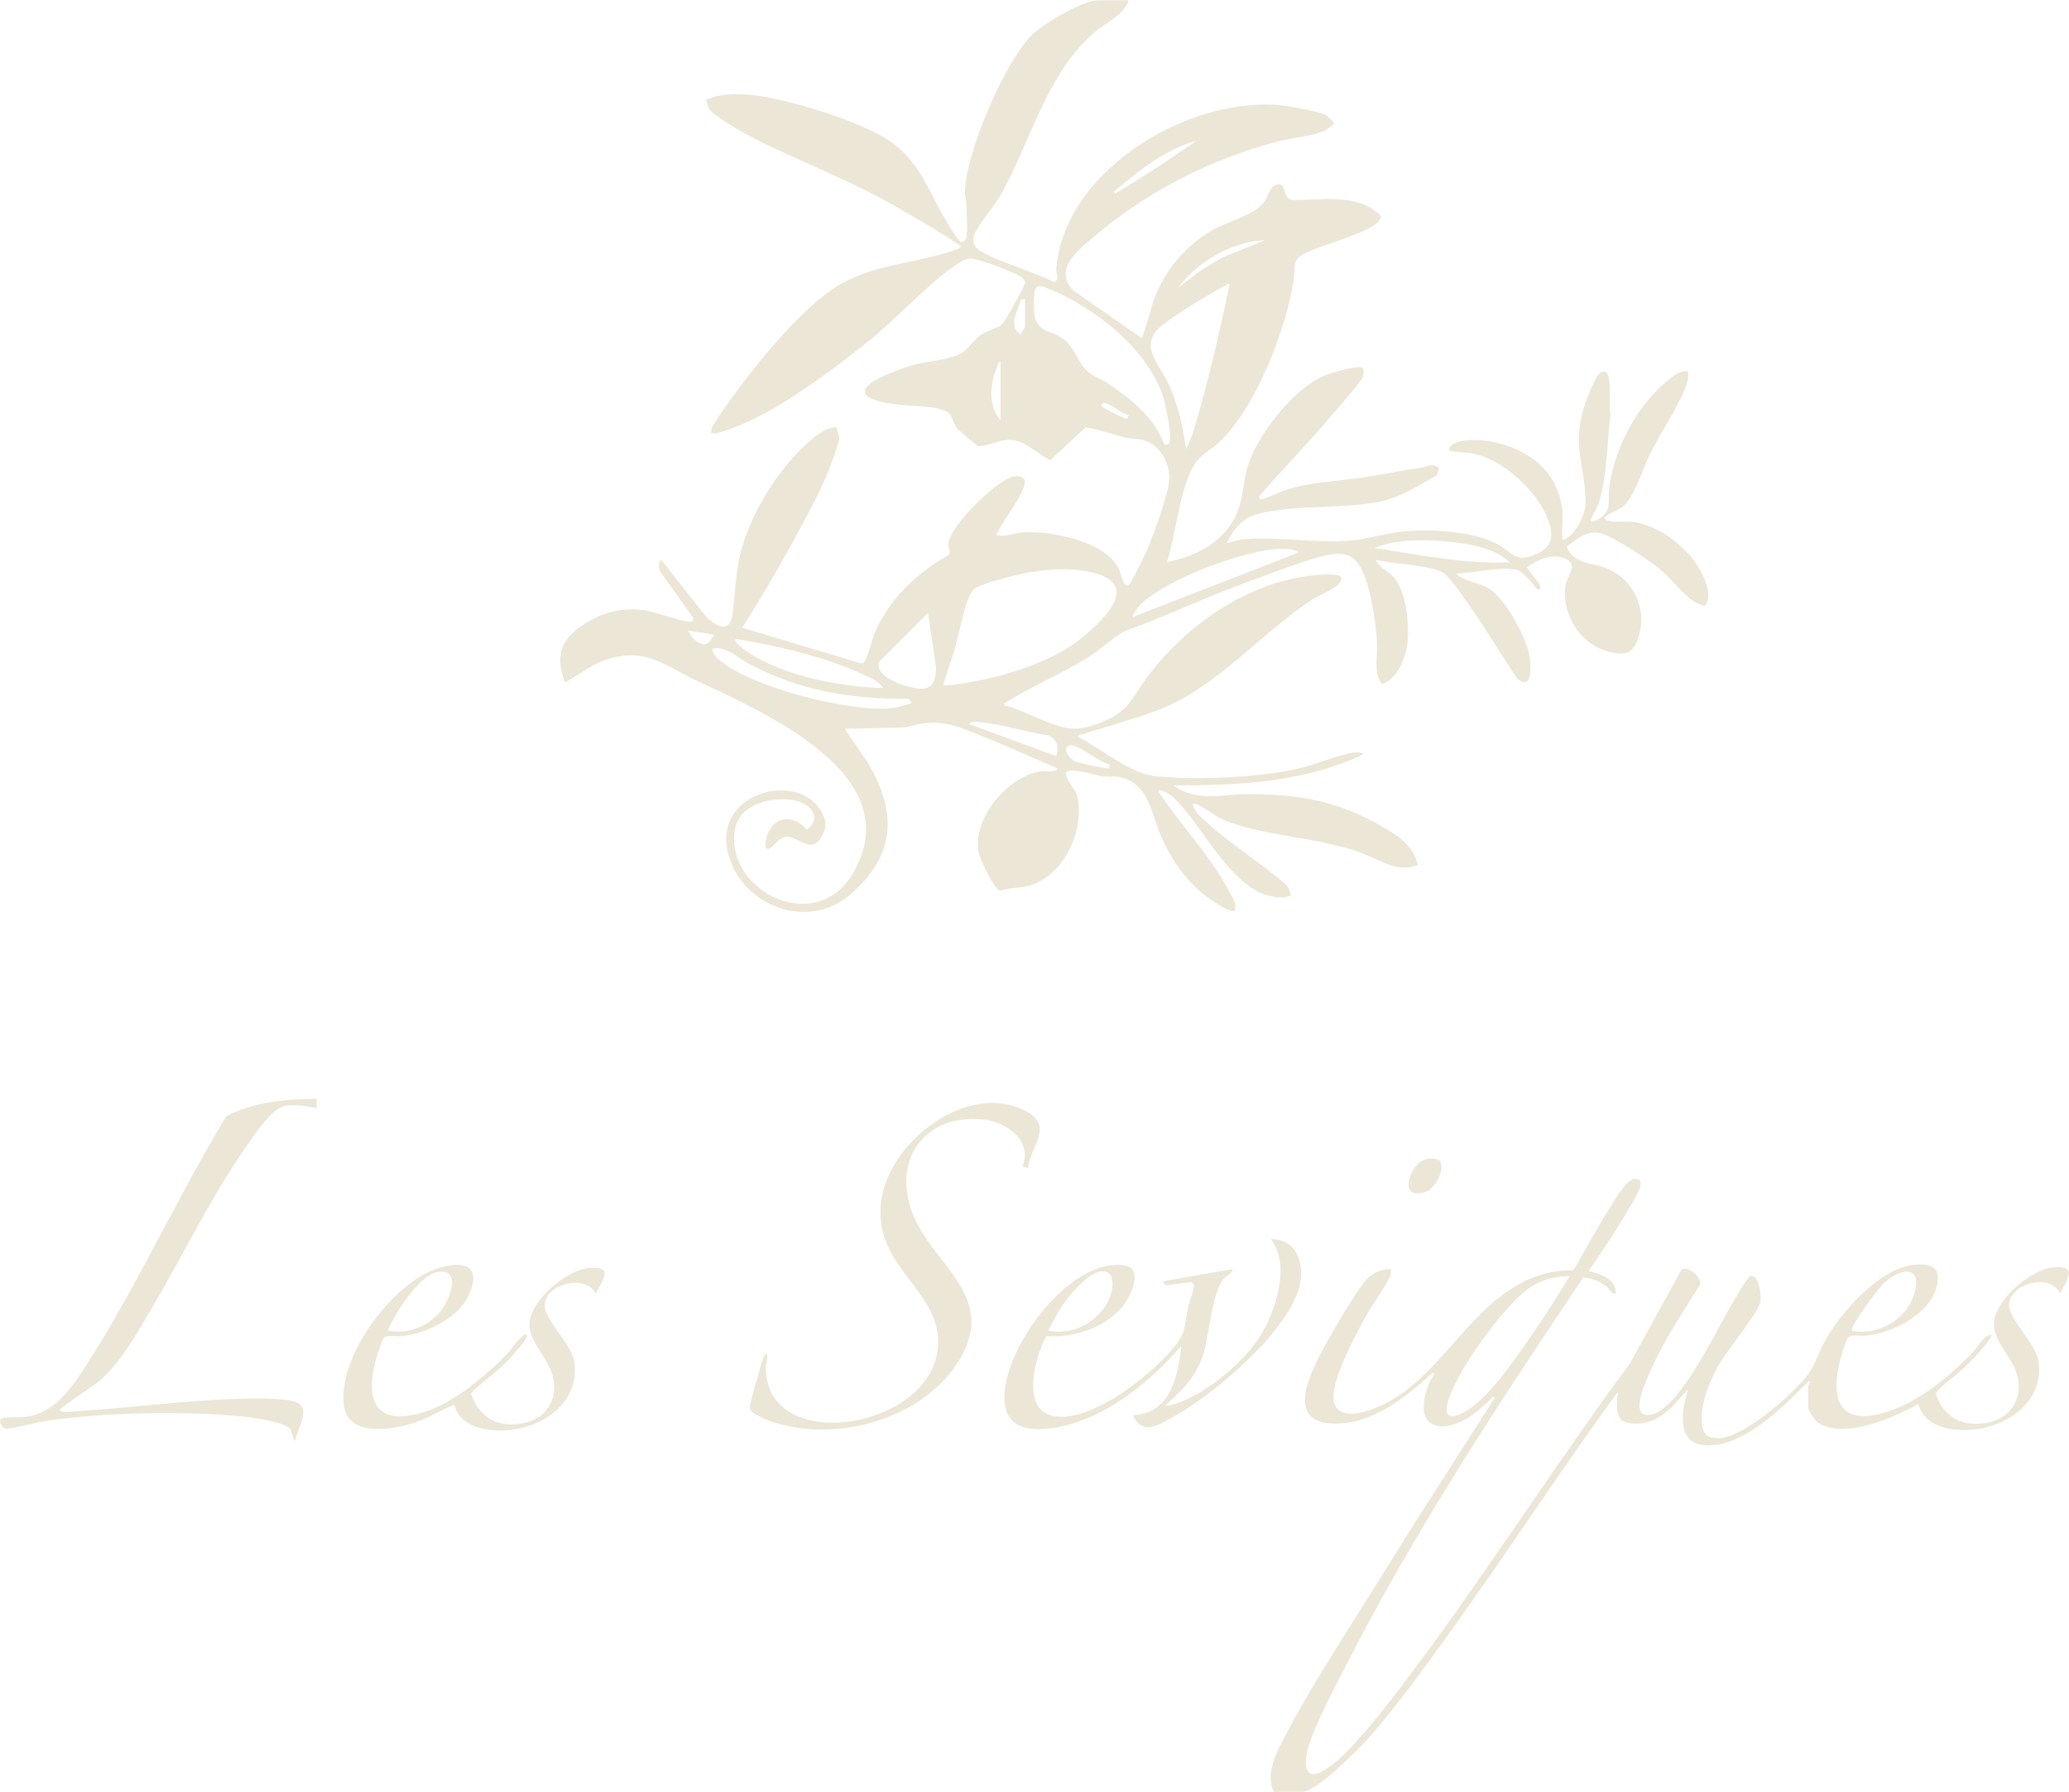 <svg viewBox="0 0 146.99 127.29" xmlns="http://www.w3.org/2000/svg" data-name="Capa 1" id="Capa_1">
  <defs>
    <style>
      .cls-1 {
        fill: #ece6d6;
      }
    </style>
  </defs>
  <path d="M80.19,0c-.34,1.1-1.62,1.59-2.47,2.33-3.42,2.97-4.51,7.81-6.69,11.63-.43.76-1.61,2.08-1.82,2.74-.26.83.39,1.14,1.02,1.44,1.48.71,3.19,1.16,4.67,1.91.41-.27.12-.63.14-.91.51-7.21,9.99-12.71,16.7-11.56.55.09,1.98.37,2.43.58.12.05.68.56.61.65-.28.16-.44.39-.75.51-.9.37-2.32.49-3.32.75-4.66,1.22-9.12,3.49-12.8,6.59-1.14.96-3.19,2.44-1.65,3.97l4.85,3.39c.42-.99.59-2.07,1-3.07.8-1.93,2.17-3.5,3.96-4.57,1.11-.66,3.06-1.07,3.76-2.06.28-.39.41-1.21.98-1.24.61-.03.29.98.99,1.13,2.05.02,4.77-.53,6.31,1.15.03.13-.11.27-.18.37-.59.8-4.19,1.71-5.27,2.29-.93.5-.61,1-.75,1.87-.56,3.53-2.6,8.86-5.17,11.41-.72.72-1.52.96-2.03,1.95-.98,1.91-1.14,4.63-1.81,6.68,2.27-.44,4.4-1.62,5.14-3.92.3-.92.3-1.87.58-2.82.68-2.27,3.28-5.61,5.5-6.52.39-.16,2.51-.84,2.73-.49.05.22.02.44-.06.64-.16.39-1.45,1.82-1.82,2.26-1.78,2.12-3.72,4.11-5.53,6.2l.1.19c.66-.13,1.25-.5,1.91-.7,1.76-.55,3.63-.59,5.44-.86,1.36-.21,2.7-.48,4.06-.69.45-.07.81-.35,1.29.02l-.15.52c-1.35.74-2.6,1.59-4.15,1.89-2.7.51-5.86.19-8.56.85-1.1.26-1.76,1.11-2.22,2.09.41-.1.77-.26,1.21-.29,2.42-.2,5.11.31,7.56.1,1.3-.11,2.7-.59,4.07-.68,1.9-.12,4.73.03,6.41.95.93.51,1.22,1.24,2.43.81.9-.32,1.53-.84,1.34-1.86-.42-2.25-3.12-4.82-5.31-5.35-.57-.14-1.01-.11-1.55-.19-.11-.02-.44-.03-.37-.21.32-.8,2.26-.63,2.93-.51,2.65.47,4.79,2.07,5.12,4.87.08.64-.08,1.4,0,1.94.01.1-.03.21.14.14.83-.33,1.53-1.8,1.51-2.66-.06-2.73-1.04-4.08,0-7.08.13-.39.69-1.73.93-1.98.28-.31.6-.26.7.16.17.73.03,2.01.12,2.79-.22,1.99-.23,4.24-.81,6.17-.12.41-.46.87-.55,1.19-.11.37.62-.07.73-.15.75-.59.45-1.3.55-2.07.35-2.73,1.87-5.68,3.96-7.48.44-.38,1.05-.92,1.65-.82.02.31.01.55-.08.85-.36,1.23-1.97,3.69-2.63,5.03-.5,1.02-1.08,3.01-1.91,3.72-.27.23-1.35.63-1.31.82.08.39,1.49.22,1.88.26,2.14.22,4.51,2.16,5.25,4.16.22.59.41,1.29,0,1.82-.3-.09-.56-.15-.82-.33-.71-.47-1.63-1.66-2.38-2.27-.98-.79-2.59-1.84-3.73-2.38-1.26-.59-1.92.07-2.91.78.57,1.28,1.78,1.09,2.84,1.52,1.86.76,2.86,2.75,2.33,4.71-.38,1.4-.96,1.56-2.3,1.18-1.96-.55-3.23-2.67-2.94-4.67.1-.68.97-1.44,0-1.89-.9-.43-2.01.06-2.74.61,0,.08.85,1.03.93,1.3.04.13.02.27-.11.3-.15.03-.94-1.29-1.57-1.43-1.15-.26-3.07.27-4.29.27.66.62,1.58.58,2.42,1.12,1.11.73,2.62,3.46,2.8,4.77.1.71.25,2.45-.85,1.6-1.1-1.61-2.09-3.31-3.21-4.91-.45-.65-1.43-2.12-1.98-2.57-.18-.15-.37-.21-.6-.28-1.3-.38-2.95-.4-4.29-.71.26.6.88.76,1.31,1.26.93,1.09,1.16,3.69.89,5.06-.18.93-.78,2.24-1.76,2.5-.6-.77-.29-1.92-.34-2.87-.08-1.43-.52-5.27-1.76-6.1-.46-.31-.94-.3-1.47-.23-1.41.2-4.37,1.39-5.84,1.91-3,1.08-5.86,2.46-8.86,3.55-.94.52-1.69,1.29-2.6,1.86-1.83,1.15-4.01,2.04-5.82,3.19-.1.06-.17-.01-.12.22,1.61.36,3.63,1.79,5.27,1.64.75-.07,1.8-.47,2.45-.84,1.28-.74,1.55-1.65,2.38-2.76,2.91-3.93,7.7-7.19,12.73-7.34.24,0,1.05-.05,1.11.26.12.55-1.62,1.22-2.06,1.51-3.75,2.44-6.83,6.34-11.1,7.91-1.74.64-3.54,1.13-5.3,1.68-.11.03-.23.03-.25.18,1.76.87,3.67,2.63,5.67,2.81,2.85.26,7.04.07,9.84-.53,1.22-.26,3.19-1.1,4.24-1.19.18-.02.34.07.51.07-.08.16-.42.26-.58.34-4.04,1.76-8.55,1.94-12.89,1.94.27.2.63.4.94.51,1.37.49,2.65.14,4.05.12,3.5-.06,6.45.39,9.52,2.12,1.23.69,2.53,1.44,2.84,2.92-1.56.53-2.6-.33-3.95-.85-3.13-1.19-7.37-1.21-10.11-2.49-.31-.15-1.73-1.21-1.93-1.02.07.47.45.81.77,1.12,1.78,1.67,4.13,3.09,5.98,4.73l.22.64c-.5.28-1.14.15-1.68,0-2.55-.7-4.54-4.69-6.31-6.59-.4-.43-.79-.79-1.41-.87-.08.08.19.38.25.47,1.49,2.2,3.3,4.05,4.61,6.44.28.52.68.99.57,1.62-.3.3-2.03-.96-2.33-1.21-1.31-1.11-2.25-2.48-2.93-4.06s-.88-3.83-2.98-4.19c-.42-.07-.81,0-1.2-.06-.49-.07-2.29-.65-2.54-.28-.22.32.68,1.21.79,1.74.5,2.42-.95,5.57-3.4,6.3-.69.21-1.43.13-2.11.38-.4-.1-1.36-2.14-1.48-2.6-.62-2.45,2.05-5.6,4.46-5.91.11-.01,1.26.08,1.07-.2-1.76-.76-3.51-1.56-5.29-2.27-2.11-.85-3.1-1.32-5.48-.63l-4.31.1,1.63,2.39c2.14,3.58,1.99,6.59-1.24,9.39-3.01,2.6-7.69.8-8.66-2.88-1.19-4.53,5.27-6,6.71-2.83.23.52.28.75.06,1.3-.72,1.78-1.74.26-2.61.3-.56.02-.87.64-1.22.82-.49.26-.24-.82-.12-1.09.6-1.32,1.9-1.24,2.78-.23,1.2-1.01.04-2.01-1.16-2.13-1.71-.17-3.81.39-4.01,2.38-.43,4.18,5.83,7.3,8.44,2.82,4.09-7.03-6.53-11.48-11.3-13.75-2.12-1.01-3.34-2.18-5.9-1.51-1.28.33-2.16,1.14-3.28,1.72-.8-2.17-.1-3.32,1.78-4.38,1.24-.7,2.46-.91,3.88-.75.52.06,3.12.96,3.36.82.14-.08.12-.22.05-.34l-2.3-3.23c-.1-.26-.17-.64.07-.84l3.29,4.17c.82.68,1.61,1.01,1.79-.35.19-1.45.19-2.74.54-4.21.68-2.82,2.7-6.1,4.9-8,.56-.48,1.16-.99,1.94-1.01.04.26.2.55.19.81-.02.41-.72,2.18-.92,2.67-.5,1.22-1.16,2.39-1.78,3.56-1.3,2.45-2.71,4.86-4.19,7.2l8.4,2.52c.08.01.16,0,.23-.04.19-.1.63-1.75.79-2.12,1.01-2.41,3-4.24,5.23-5.53.2-.21,0-.46-.01-.69-.03-1.22,2.9-3.98,3.95-4.58.42-.24.95-.5,1.4-.17.08.08.1.18.09.29-.06.86-1.66,2.86-2.04,3.74.62.16,1.25-.14,1.89-.19,1.98-.14,5.87.62,6.82,2.58.12.25.33,1.27.64,1.2.22-.05,1.36-2.48,1.51-2.86.43-1.1,1.23-3.31,1.41-4.41.2-1.23-.56-2.71-1.79-3.06-.39-.11-.88-.09-1.27-.18-.95-.23-1.89-.59-2.85-.73l-2.52,2.33c-.86-.43-1.75-1.35-2.74-1.44-.75-.07-1.62.43-2.37.45-.09-.03-1.39-1.13-1.48-1.24-.54-.7-.18-1.2-1.46-1.45-1.34-.27-2.91-.13-4.29-.56-.78-.24-1.17-.62-.4-1.24.56-.45,2.32-1.1,3.06-1.3,1.03-.29,2.8-.35,3.53-.93.41-.32.75-.84,1.17-1.16.46-.34,1.29-.52,1.55-.78s1.36-2.26,1.52-2.65c.06-.14.15-.28.11-.44-.1-.21-.28-.3-.47-.41-.53-.28-2.75-1.13-3.28-1.16-.48-.02-.7.14-1.07.39-2.03,1.35-4.19,3.76-6.17,5.37-2.42,1.96-5.66,4.37-8.45,5.71-.39.19-2.58,1.15-2.85.89-.02-.41.32-.82.54-1.15,1.92-2.84,5.77-7.79,8.7-9.43,2.66-1.48,5.47-1.45,8.14-2.43.14-.05.32-.09.36-.26-1.45-.97-2.97-1.86-4.49-2.73-3.17-1.81-6.01-2.91-9.24-4.43-.9-.42-3.47-1.8-4.07-2.47-.15-.17-.2-.54-.32-.74.88-.42,1.89-.44,2.86-.39,2.55.15,8.46,1.95,10.47,3.49,1.91,1.46,2.46,3.27,3.6,5.23.24.42.81,1.36,1.1,1.69.17.2.45-.05.49-.28.1-.52,0-1.63,0-2.23,0-.3-.11-.61-.11-.97.03-2.7,2.82-9.24,4.75-11.15.8-.8,3.63-2.47,4.71-2.47h2.18ZM85.04,9.99c-2.28.6-4.13,2.16-5.91,3.63.17.23.14.1.3,0,1.92-1.11,3.78-2.4,5.61-3.64ZM89.89,17.06c-2.32.08-4.85,1.53-6.2,3.39l1.67-1.28,1.52-.9,3.01-1.21ZM87.37,20.17c-.15-.04-.21.06-.32.12-1.16.61-3.54,2.04-4.52,2.85-1.7,1.4-.18,2.68.49,4.14s1.02,3.02,1.24,4.62l.41-.89c1.09-3.56,1.93-7.19,2.69-10.83ZM82.72,31.6l.29-.04c.35-.26-.18-2.68-.32-3.18-.98-3.44-4.92-6.56-8.15-7.85-.38-.15-.92-.45-1.03.17-.08.45-.1,1.56.05,1.98.34.95,1.26.83,1.99,1.4.84.66,1.06,1.71,1.69,2.28.39.35.97.55,1.4.83,1.69,1.13,3.35,2.42,4.09,4.4ZM72.82,21.23l-.3.06c-.19.82-.94,1.81-.04,2.46.04,0,.34-.5.34-.53v-1.99ZM71.08,29.86v-4.17c-.17.03-.17.19-.22.31-.51,1.19-.69,2.82.22,3.86ZM80.19,29.47c-.57-.09-1.13-.7-1.64-.83-.17-.04-.18-.04-.29.1-.03.15.13.2.22.26.23.15,1.26.68,1.49.74.19.05.14-.16.23-.28ZM107.25,39.94c-.97-.98-2.86-1.31-4.22-1.45-1.71-.18-3.78-.23-5.38.44,3.18.48,6.36,1.14,9.6,1.02ZM92.22,39.26c-.02-.15-.14-.15-.25-.18-2.15-.69-10.28,2.34-11.36,4.42-.06.11-.15.17-.12.32l11.73-4.56ZM67.01,48.67c.24.01.47,0,.7-.03,3.11-.39,7.03-1.49,9.43-3.56,1.26-1.09,3.72-3.43.83-4.31-1.73-.53-3.77-.35-5.51.02-.7.15-2.55.63-3.11.96-.3.18-.48.55-.59.86-.39,1.04-.6,2.35-.92,3.44-.25.88-.59,1.73-.82,2.62ZM65.94,43.53l-3.47,3.47c-.42.87,1.4,1.63,2.05,1.78,1.32.31,1.95.18,1.98-1.32l-.56-3.93ZM50.72,45.08l-1.84-.29c.48.87,1.3,1.53,1.84.29ZM62.74,48.86c-.3-.48-.92-.72-1.42-.95-2.73-1.27-6.08-2.03-9.05-2.53-.19.19.59.75.74.86,2.53,1.76,6.69,2.56,9.73,2.63ZM64.78,49.93l-.24-.29c-4.05.04-7.79-.59-11.36-2.5-.84-.45-1.51-1.22-2.55-1.08-.07.4.32.69.59.91,2.29,1.88,9.13,3.61,12.05,3.34.52-.05,1.03-.2,1.52-.38ZM75.05,53.71c.2-.59.05-1.17-.53-1.46-1.57-.22-3.31-.81-4.87-.95-.26-.02-.62-.09-.81.13l6.2,2.28ZM78.82,54.3c-.74-.17-2.02-1.26-2.68-1.36-.08-.01-.15-.02-.22.03-.48.24.09.94.45,1.1.28.12,2.36.6,2.45.5v-.28Z" class="cls-1"></path>
  <path d="M90.52,127.29c-.7-1.2.22-2.92.81-4.04,1.84-3.52,4.27-7.19,6.38-10.59,2.77-4.48,5.63-8.91,8.47-13.34l-.05-.14c-.98.92-2.15,2.09-3.59,2.13-2.12.07-1.39-2.63-.63-3.74l-.14-.05c-1.65,1.52-3.9,3.34-6.22,3.57-5.05.51-2.09-4.32-.83-6.55.39-.69.84-1.45,1.28-2.12.72-1.11,1.3-2.26,2.81-2.28,0,.14.01.28-.02.42-.12.48-1.4,2.29-1.74,2.91-.72,1.31-2.39,4.42-2.32,5.84s1.64,1.18,2.6.85c4.26-1.48,6.24-6.04,9.78-8.44,1.42-.97,2.92-1.52,4.67-1.49.87-1.47,1.67-3,2.59-4.44.31-.49,1.17-2.01,1.74-2.05.42-.03.49.14.43.53-.05.37-1.14,2.12-1.41,2.57-.7,1.18-1.5,2.31-2.27,3.45.82.2,1.99.55,1.94,1.6-.36.05-.45-.34-.63-.48-.48-.38-1.07-.62-1.68-.67-6.03,8.97-12.02,18.06-16.94,27.71-.73,1.44-2.6,4.91-2.75,6.36-.27,2.53,2.1.42,2.85-.35,2-2.05,4.04-4.82,5.75-7.14,4.94-6.72,9.44-13.78,14.41-20.49l3.66-6.66c.54-.25,1.42.58,1.32,1.07-1.29,2.09-2.75,4.22-3.69,6.5-.26.63-1.33,2.97.14,2.76,1.96-.28,4.54-5.67,5.49-7.32.21-.37,1.4-2.49,1.63-2.54.62-.12.77,1.37.72,1.78-.1.77-2.43,3.56-2.99,4.57-.66,1.19-1.43,3.02-1.14,4.4.12.58.51.78,1.07.78,1.8,0,5.12-2.96,6.26-4.32.68-.81.85-1.63,1.34-2.54,1.1-2.04,3.93-5.26,6.37-5.46.95-.08,1.82.01,1.67,1.18-.27,2.22-3.08,3.62-5.07,3.85-.35.04-1.03-.1-1.26.1-.14.12-.49,1.22-.56,1.48-.99,3.7.53,5.01,4.04,3.55,1.94-.8,3.86-2.4,5.3-3.91.41-.42.77-1.18,1.35-1.31.17.17-.95,1.37-1.11,1.55-.29.31-.61.63-.92.92-.61.57-1.43,1.07-1.92,1.72.58,1.72,1.93,2.42,3.69,2.08s2.64-1.9,2.03-3.63c-.4-1.14-1.64-2.22-1.57-3.47.09-1.62,2.59-3.75,4.13-3.92,1.87-.21,1.11.78.57,1.83-.72-1.47-3.59-.71-3.63.84-.02,1.01,1.96,2.75,2.11,4.07.39,3.24-3.01,5.02-5.84,4.78-1.22-.11-2.36-.58-2.73-1.83-1.65.97-5.4,2.57-7.12,1.31-.23-.17-.69-.81-.69-1.06v-1.55c0-.05.21-.26.05-.34-1.74,1.78-4.83,4.93-7.55,4.55-1.96-.27-1.43-2.64-1.03-3.97-1.16,1.32-2.22,2.72-4.21,2.42-1.1-.17-.82-1.43-.78-2.22-4.05,5.55-7.79,11.32-11.8,16.9-1.86,2.58-3.84,5.35-5.94,7.73-.7.79-3.7,3.78-4.66,3.78h-2.04ZM131.58,94.52c1.75.39,3.73-.71,4.34-2.4.81-2.23-.82-2.16-2.11-.95-.3.28-2.47,3.14-2.23,3.35ZM111.51,90.65c-.88-.02-1.82.21-2.59.66-1.62.95-4.15,4.47-5.09,6.16-.31.55-1.4,2.51-.95,3.02.31.24.72.02,1.04-.13,1.7-.83,3.66-3.75,4.76-5.32,1-1.43,1.93-2.91,2.83-4.39Z" class="cls-1"></path>
  <path d="M22.49,78.06v.67c-.7-.16-1.51-.3-2.24-.17-.94.16-2.12,1.98-2.67,2.76-2.6,3.69-4.66,8.03-6.98,11.92-1.02,1.72-2,3.49-3.51,4.83-.42.38-2.75,1.87-2.81,2.04-.07.18.17.17.28.18.22.02.59-.02.83-.04,3.77-.24,7.56-.75,11.34-.88,1.15-.04,2.76-.07,3.87.11,1.74.28.59,1.82.35,2.9l-.33-.88c-.42-.49-2.61-.8-3.3-.87-4.19-.42-9.88-.31-14.04.3-.5.07-2.66.62-2.9.55-.29-.08-.55-.63-.2-.74.31-.1,1.36-.04,1.82-.12,2.12-.36,3.4-2.49,4.46-4.17,3.48-5.5,6.22-11.58,9.61-17.15,1.9-1.02,4.29-1.24,6.43-1.25Z" class="cls-1"></path>
  <path d="M73.02,82.99l-.38-.14c.75-1.86-1.19-3.19-2.86-3.34-4.06-.37-6.39,2.81-4.97,6.62s6.37,6.01,3.12,10.82c-2.68,3.97-8.67,5.55-13.13,4.03-.32-.11-1.53-.6-1.53-.94,0-.37.53-2.14.67-2.63.11-.4.2-.89.43-1.22.29-.15.05.72.04.82-.18,6.42,11.69,4.6,12.22-1.26.37-4.08-4.58-5.6-4.04-10.34.49-4.31,6.18-8.66,10.3-6.48,2.02,1.07.31,2.46.14,4.07Z" class="cls-1"></path>
  <path d="M80.49,100.54c2.7-.16,3.19-2.75,3.44-4.94-1.75,2.02-4.01,3.98-6.48,5.06-1.76.77-5.82,1.88-6.08-1.04-.32-3.6,4.55-10.29,8.48-9.74,1.41.2.51,2.15-.04,2.85-1.23,1.56-3.52,2.32-5.46,2.18-.9,1.58-1.95,5.68.95,5.73,2.64.05,6.28-2.84,7.95-4.76,1.06-1.22.84-1.53,1.16-3.01.12-.55.36-1.03.42-1.58l-.18-.22-1.87.23-.16-.28,4.94-.87c-.01.35-.42.45-.62.68-.78.91-1.04,3.78-1.36,5.04-.46,1.76-1.43,2.76-2.76,3.93.03.1.23.05.32.02,2.36-.6,5.35-3.09,6.55-5.18,1.02-1.77,1.97-4.85.6-6.62,1.62-.01,2.25,1.3,2.13,2.76-.26,3.36-6.22,8.31-9.05,9.86-1.05.57-2.22,1.38-2.88-.11ZM74.47,94.52c1.49.31,2.95-.32,3.88-1.5.5-.64,1-1.86.45-2.57-1.03-.73-2.84,1.57-3.33,2.3-.38.56-.69,1.17-.99,1.77Z" class="cls-1"></path>
  <path d="M37.43,94.82c.16.17-.85,1.27-1.02,1.46-.33.37-.75.78-1.12,1.11-.28.26-1.83,1.42-1.82,1.63.62,1.7,1.9,2.42,3.69,2.08s2.65-1.95,2-3.7c-.39-1.04-1.57-2.22-1.55-3.31.03-1.69,2.62-3.89,4.23-4.02,1.81-.15.97.85.48,1.84-.68-1.47-3.62-.7-3.62.83,0,1.07,1.97,2.77,2.12,4.07.41,3.56-3.68,5.39-6.68,4.64-.87-.22-1.67-.75-1.86-1.68-.93.39-1.79.94-2.76,1.26-1.6.53-4.87,1.15-5.1-1.31-.3-3.25,2.83-7.53,5.54-9.11,1.42-.83,4.48-1.57,3.46,1.13-.69,1.84-3.03,2.96-4.87,3.17-.32.04-1.07-.1-1.26.1-.12.13-.51,1.3-.58,1.55-.85,3.18.15,4.8,3.52,3.71,2.06-.67,4.36-2.59,5.84-4.15.15-.16,1.14-1.53,1.35-1.31ZM27.55,94.52c1.4.29,2.89-.3,3.78-1.41.64-.8,1.52-3.12-.32-2.74-1.25.26-3,2.98-3.46,4.15Z" class="cls-1"></path>
  <path d="M102.28,82.43c.47.69-.42,2.12-1.11,2.28-1.24.29-1.3-.52-.86-1.44.37-.77,1.14-1.21,1.97-.85Z" class="cls-1"></path>
</svg>